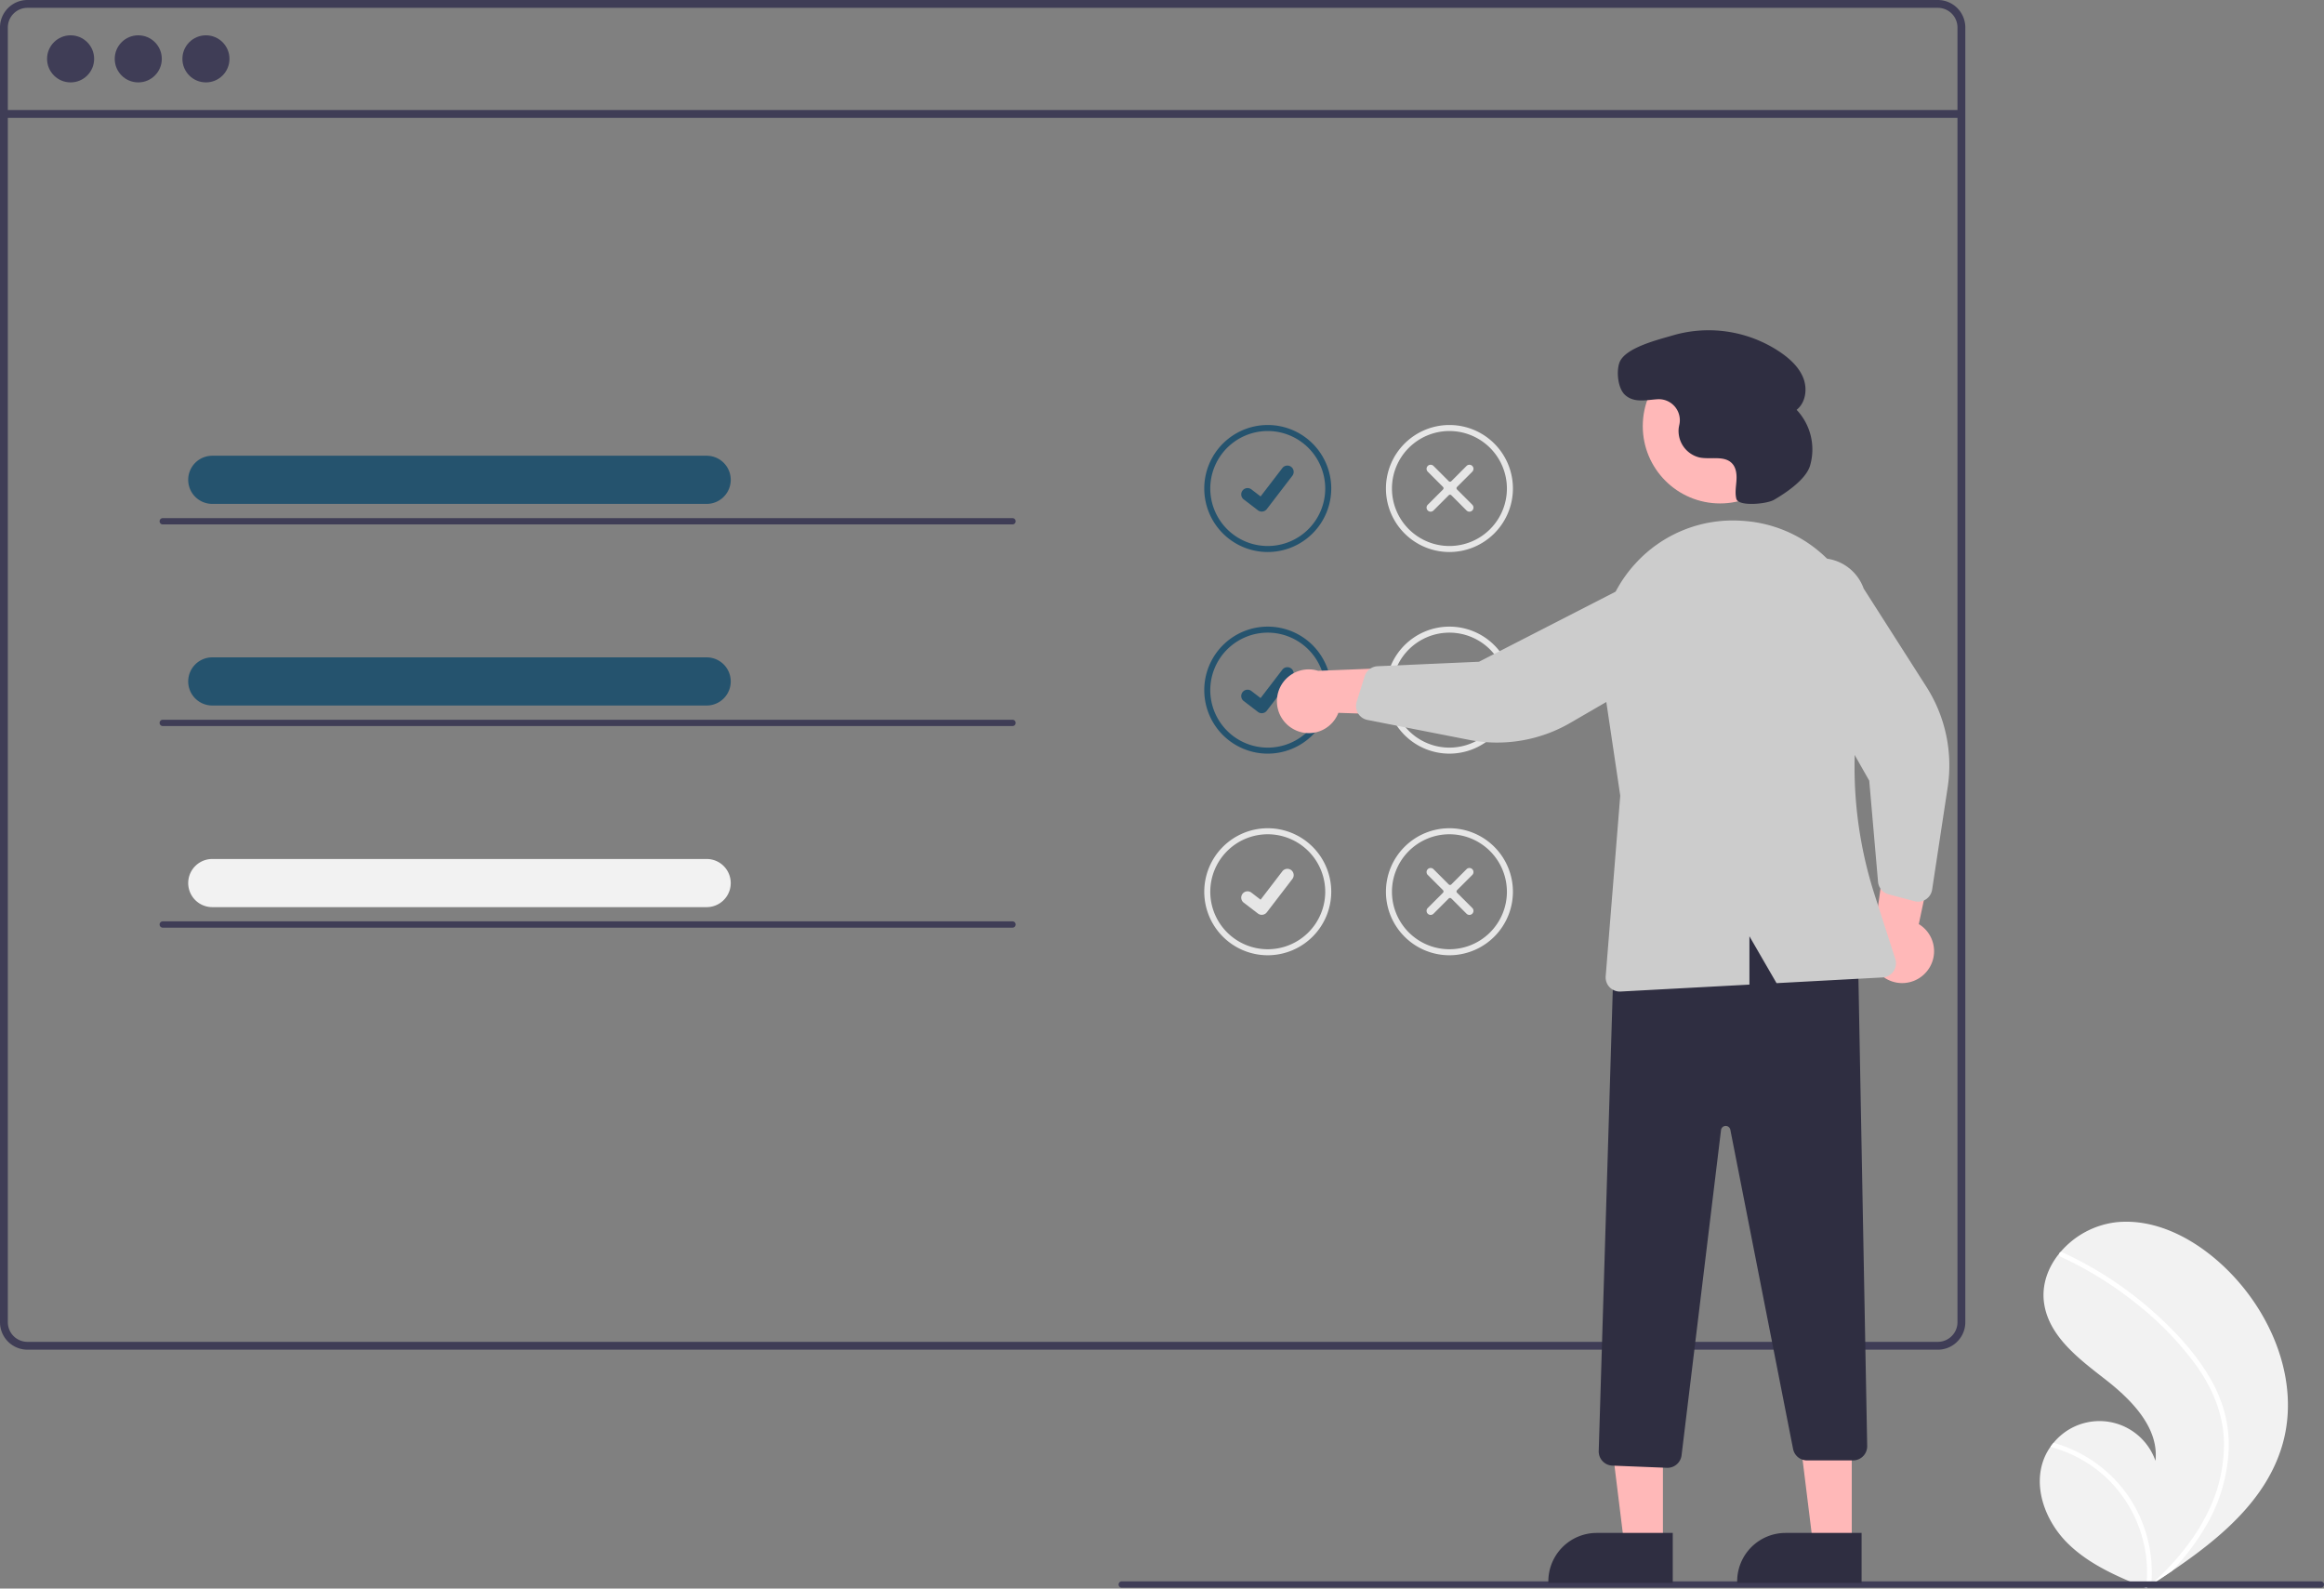 <svg height="504.651" viewBox="0 0 738.418 504.651" width="738.418" xmlns="http://www.w3.org/2000/svg"><rect x="0" y="0" width="738.418" height="504.651" fill="#808080" stroke="none"/><path d="m956.005 656.59c-5.052 17.526-19.804 29.795-35.191 40.217q-3.223 2.183-6.448 4.266c-.015.006-.03.02-.044.026-.103.066-.207.133-.303.2-.444.286-.888.572-1.328.855l.242.109s.237.126-.022.02c-.077-.032-.158-.061-.235-.094-8.939-3.605-18.037-7.476-24.888-14.23-7.107-7.014-11.26-18.014-7.411-27.228a17.592 17.592 0 0 1 1.905-3.419c.312-.447.648-.874.998-1.294a18.856 18.856 0 0 1 32.386 5.73c1.131-10.526-7.549-19.343-15.901-25.848-8.356-6.502-17.851-13.583-19.467-24.051-.902-5.824 1.123-11.468 4.812-15.999.114-.138.228-.275.346-.409a27.518 27.518 0 0 1 17.687-9.489c12.813-1.332 25.259 5.451 34.568 14.359 14.982 14.334 24.039 36.35 18.296 56.278z" fill="#f2f2f2" transform="translate(-230.791 -197.674)"/><path d="m931.921 633.665a46.78 46.78 0 0 1 5.604 12.361 40.619 40.619 0 0 1 1.404 11.997 52.044 52.044 0 0 1 -6.816 23.685 74.903 74.903 0 0 1 -11.299 15.099q-3.223 2.183-6.448 4.266c-.015.006-.03.02-.044.026-.103.066-.207.133-.303.2-.444.286-.888.572-1.328.855 0 0 .479.235.219.129-.077-.032-.158-.061-.235-.094a41.405 41.405 0 0 0 -13.249-35.651 41.759 41.759 0 0 0 -17.145-9.226c.312-.447.648-.874.998-1.294a43.296 43.296 0 0 1 7.147 2.704 42.424 42.424 0 0 1 19.182 18.493 43.374 43.374 0 0 1 4.723 23.801c.367-.333.735-.673 1.092-1.01 6.793-6.333 12.826-13.602 16.91-21.992a48.416 48.416 0 0 0 5.07-22.907c-.333-8.653-3.781-16.668-8.773-23.646a101.345 101.345 0 0 0 -19.21-19.798 115.158 115.158 0 0 0 -23.892-14.751.828.828 0 0 1 -.417-1.063.704.704 0 0 1 .346-.409.613.613 0 0 1 .532.023c1.054.485 2.1.977 3.139 1.49a116.465 116.465 0 0 1 24.062 15.873c7.083 6.039 13.751 12.938 18.733 20.838z" fill="#fff" transform="translate(-230.791 -197.674)"/><path d="m846.511 197.674h-607a8.728 8.728 0 0 0 -8.72 8.72v411.32a8.728 8.728 0 0 0 8.72 8.72h607a8.712 8.712 0 0 0 6.63-3.06 2.046 2.046 0 0 0 .19-.24 8.167 8.167 0 0 0 1.25-2.11 8.507 8.507 0 0 0 .66-3.31v-411.32a8.73 8.73 0 0 0 -8.73-8.72zm6.24 420.04a6.175 6.175 0 0 1 -1.03 3.42 6.446 6.446 0 0 1 -2.36 2.12 6.184 6.184 0 0 1 -2.85.69h-607a6.238 6.238 0 0 1 -6.23-6.23v-411.32a6.238 6.238 0 0 1 6.23-6.23h607a6.239 6.239 0 0 1 6.24 6.23z" fill="#3f3d56" transform="translate(-230.791 -197.674)"/><path d="m1.243 34.949h621.957v2.493h-621.957z" fill="#3f3d56"/><circle cx="22.432" cy="18.696" fill="#3f3d56" r="7.478"/><circle cx="43.932" cy="18.696" fill="#3f3d56" r="7.478"/><circle cx="65.433" cy="18.696" fill="#3f3d56" r="7.478"/><g transform="translate(-230.791 -197.674)"><path d="m633.603 373.035a20.174 20.174 0 1 1 20.174-20.174 20.197 20.197 0 0 1 -20.174 20.174zm0-38.436a18.262 18.262 0 1 0 18.262 18.262 18.283 18.283 0 0 0 -18.262-18.262z" fill="#25536e"/><path d="m631.699 360.192a1.993 1.993 0 0 1 -1.199-.399l-.021-.016-4.517-3.455a2.007 2.007 0 0 1 2.442-3.186l2.925 2.243 6.913-9.019a2.006 2.006 0 0 1 2.813-.372l.001 0-.043.06.044-.06a2.009 2.009 0 0 1 .371 2.813l-8.131 10.603a2.007 2.007 0 0 1 -1.596.783z" fill="#25536e"/><path d="m691.328 373.035a20.174 20.174 0 1 1 20.174-20.174 20.197 20.197 0 0 1 -20.174 20.174zm0-38.436a18.262 18.262 0 1 0 18.262 18.262 18.283 18.283 0 0 0 -18.262-18.262z" fill="#e6e6e6"/><path d="m698.59 359.841a1.293 1.293 0 0 1 -1.826 0l-4.841-4.841a.576.576 0 0 0 -.814-0l-4.841 4.841a1.291 1.291 0 0 1 -1.826-1.826l4.841-4.841a.576.576 0 0 0 0-.814l-4.841-4.841a1.291 1.291 0 0 1 1.826-1.826l4.841 4.841a.576.576 0 0 0 .814-0l4.841-4.841a1.291 1.291 0 0 1 1.826 1.826l-4.841 4.841a.576.576 0 0 0 0.0.814l4.841 4.841a1.293 1.293 0 0 1 0 1.826z" fill="#e6e6e6"/><path d="m633.603 437.085a20.174 20.174 0 1 1 20.174-20.174 20.197 20.197 0 0 1 -20.174 20.174zm0-38.436a18.262 18.262 0 1 0 18.262 18.262 18.283 18.283 0 0 0 -18.262-18.262z" fill="#25536e"/><path d="m631.699 424.242a1.993 1.993 0 0 1 -1.199-.399l-.021-.016-4.517-3.455a2.007 2.007 0 0 1 2.442-3.186l2.925 2.243 6.913-9.019a2.006 2.006 0 0 1 2.813-.372l.001 0-.043.06.044-.06a2.009 2.009 0 0 1 .371 2.813l-8.131 10.603a2.007 2.007 0 0 1 -1.596.783z" fill="#25536e"/><path d="m691.328 437.085a20.174 20.174 0 1 1 20.174-20.174 20.197 20.197 0 0 1 -20.174 20.174zm0-38.436a18.262 18.262 0 1 0 18.262 18.262 18.283 18.283 0 0 0 -18.262-18.262z" fill="#e6e6e6"/><path d="m698.59 423.891a1.293 1.293 0 0 1 -1.826 0l-4.841-4.841a.576.576 0 0 0 -.814-0l-4.841 4.841a1.291 1.291 0 0 1 -1.826-1.826l4.841-4.841a.576.576 0 0 0 0-.814l-4.841-4.841a1.291 1.291 0 0 1 1.826-1.826l4.841 4.841a.576.576 0 0 0 .814-0l4.841-4.841a1.291 1.291 0 0 1 1.826 1.826l-4.841 4.841a.576.576 0 0 0 0.0.814l4.841 4.841a1.293 1.293 0 0 1 0 1.826z" fill="#e6e6e6"/><path d="m633.603 501.134a20.174 20.174 0 1 1 20.174-20.174 20.197 20.197 0 0 1 -20.174 20.174zm0-38.436a18.262 18.262 0 1 0 18.262 18.262 18.283 18.283 0 0 0 -18.262-18.262z" fill="#e6e6e6"/><path d="m631.699 488.291a1.993 1.993 0 0 1 -1.199-.399l-.021-.016-4.517-3.455a2.007 2.007 0 0 1 2.442-3.186l2.925 2.243 6.913-9.019a2.006 2.006 0 0 1 2.813-.372l.001 0-.043.06.044-.06a2.009 2.009 0 0 1 .371 2.813l-8.131 10.603a2.007 2.007 0 0 1 -1.596.783z" fill="#e6e6e6"/><path d="m691.328 501.134a20.174 20.174 0 1 1 20.174-20.174 20.197 20.197 0 0 1 -20.174 20.174zm0-38.436a18.262 18.262 0 1 0 18.262 18.262 18.283 18.283 0 0 0 -18.262-18.262z" fill="#e6e6e6"/><path d="m698.59 487.94a1.293 1.293 0 0 1 -1.826 0l-4.841-4.841a.576.576 0 0 0 -.814-0l-4.841 4.841a1.291 1.291 0 0 1 -1.826-1.826l4.841-4.841a.576.576 0 0 0 0-.814l-4.841-4.841a1.291 1.291 0 0 1 1.826-1.826l4.841 4.841a.576.576 0 0 0 .814-0l4.841-4.841a1.291 1.291 0 0 1 1.826 1.826l-4.841 4.841a.576.576 0 0 0 0.0.814l4.841 4.841a1.293 1.293 0 0 1 0 1.826z" fill="#e6e6e6"/><path d="m968.209 702.031h-381a1 1 0 0 1 0-2h381a1 1 0 1 1 0 2z" fill="#3f3d56"/><path d="m641.45 429.116a10.056 10.056 0 0 0 14.588-4.994l35.715 1.189-9.702-15.834-32.428 1.299a10.11 10.11 0 0 0 -8.173 18.341z" fill="#ffb8b8"/><path d="m842.824 506.476a10.056 10.056 0 0 0 -2.363-15.237l7.425-34.955-17.288 6.779-4.401 32.155a10.11 10.11 0 0 0 16.626 11.259z" fill="#ffb8b8"/></g><path d="m528.369 490.974-12.26-.001-5.832-47.288 18.094.001z" fill="#ffb8b8"/><path d="m762.286 700.532-39.531-.001v-.5a15.386 15.386 0 0 1 15.386-15.386h.001l24.144.001z" fill="#2f2e41" transform="translate(-230.791 -197.674)"/><path d="m588.369 490.974-12.26-.001-5.832-47.288 18.094.001z" fill="#ffb8b8"/><path d="m822.286 700.532-39.531-.001v-.5a15.386 15.386 0 0 1 15.386-15.386h.001l24.144.001z" fill="#2f2e41" transform="translate(-230.791 -197.674)"/><path d="m760.437 663.956-17.355-.694a4.514 4.514 0 0 1 -4.318-4.634l4.889-160.379.319-.115c30.416-11.003 55.578-10.171 76.926 2.54l.239.143 2.929 156.202a4.5 4.5 0 0 1 -4.499 4.585h-14.634a4.51 4.51 0 0 1 -4.416-3.632l-19.935-101.409a1.5 1.5 0 0 0 -2.961.109l-12.538 103.33a4.526 4.526 0 0 1 -4.469 3.957c-.059 0-.118-.001-.178-.003z" fill="#2f2e41" transform="translate(-230.791 -197.674)"/><circle cx="546.529" cy="135.366" fill="#ffb8b8" r="24.561"/><path d="m661.854 423.312a4.506 4.506 0 0 1 -.001-2.686l2.545-8.153a4.515 4.515 0 0 1 4.097-3.155l32.223-1.425 52.278-26.798a14.497 14.497 0 1 1 8.785 27.63l-32.038 18.583a46.374 46.374 0 0 1 -32.195 5.396l-32.264-6.321a4.505 4.505 0 0 1 -3-2.112 4.455 4.455 0 0 1 -.429-.959z" fill="#ccc" transform="translate(-230.791 -197.674)"/><path d="m841.775 483.845a4.506 4.506 0 0 1 -2.683.116l-8.254-2.195a4.515 4.515 0 0 1 -3.326-3.959l-2.796-32.133-29.002-51.089a14.497 14.497 0 1 1 27.231-9.954l19.931 31.217a46.373 46.373 0 0 1 6.763 31.936l-4.941 32.504a4.505 4.505 0 0 1 -1.982 3.087 4.455 4.455 0 0 1 -.94.469z" fill="#ccc" transform="translate(-230.791 -197.674)"/><path d="m750.456 376.658a41.822 41.822 0 0 1 33.537-13.56q.616.038 1.227.086h0a41.734 41.734 0 0 1 30.16 16.646 42.362 42.362 0 0 1 7.525 34.145 132.361 132.361 0 0 0 3.497 67.876l6.589 20.459a4.499 4.499 0 0 1 -4.042 5.872l-33.685 1.811-8.62-14.89v15.353l-40.941 2.201c-.082.005-.163.007-.243.007a4.5 4.5 0 0 1 -4.484-4.861l4.627-57.382-5.804-38.973a42.089 42.089 0 0 1 10.657-34.791z" fill="#ccc" transform="translate(-230.791 -197.674)"/><path d="m794.39 356.488c-2.274 1.308-11.262 2.176-11.903-.368l-.014-.056c-.446-1.864-.076-3.811.052-5.723s-.059-4.013-1.362-5.419c-2.428-2.621-6.748-1.232-10.258-1.894a8.664 8.664 0 0 1 -6.74-9.253c.05-.398.128-.795.216-1.193a6.673 6.673 0 0 0 -6.927-8.081c-3.548.203-7.378 1.278-10.314-1.35-2.27-2.032-2.824-7.322-1.827-10.201 1.676-4.838 12.414-7.371 17.102-8.764a40.62 40.62 0 0 1 34.43 5.65c2.961 2.087 5.727 4.71 6.989 8.106s.653 7.68-2.193 9.922a18.332 18.332 0 0 1 4.246 17.806c-1.406 4.529-8.114 8.872-11.499 10.82z" fill="#2f2e41" transform="translate(-230.791 -197.674)"/><path d="m455.413 357.747h-157.261a7.648 7.648 0 0 1 0-15.295h157.261a7.648 7.648 0 0 1 0 15.295z" fill="#25536e" transform="translate(-230.791 -197.674)"/><path d="m552.504 364.27h-270a1 1 0 0 1 0-2h270a1 1 0 0 1 0 2z" fill="#3f3d56" transform="translate(-230.791 -197.674)"/><path d="m455.413 421.797h-157.261a7.648 7.648 0 0 1 0-15.295h157.261a7.648 7.648 0 0 1 0 15.295z" fill="#25536e" transform="translate(-230.791 -197.674)"/><path d="m552.504 428.319h-270a1 1 0 0 1 0-2h270a1 1 0 0 1 0 2z" fill="#3f3d56" transform="translate(-230.791 -197.674)"/><path d="m455.413 485.847h-157.261a7.648 7.648 0 0 1 0-15.295h157.261a7.648 7.648 0 0 1 0 15.295z" fill="#f2f2f2" transform="translate(-230.791 -197.674)"/><path d="m552.504 492.369h-270a1 1 0 1 1 0-2h270a1 1 0 0 1 0 2z" fill="#3f3d56" transform="translate(-230.791 -197.674)"/></svg>
